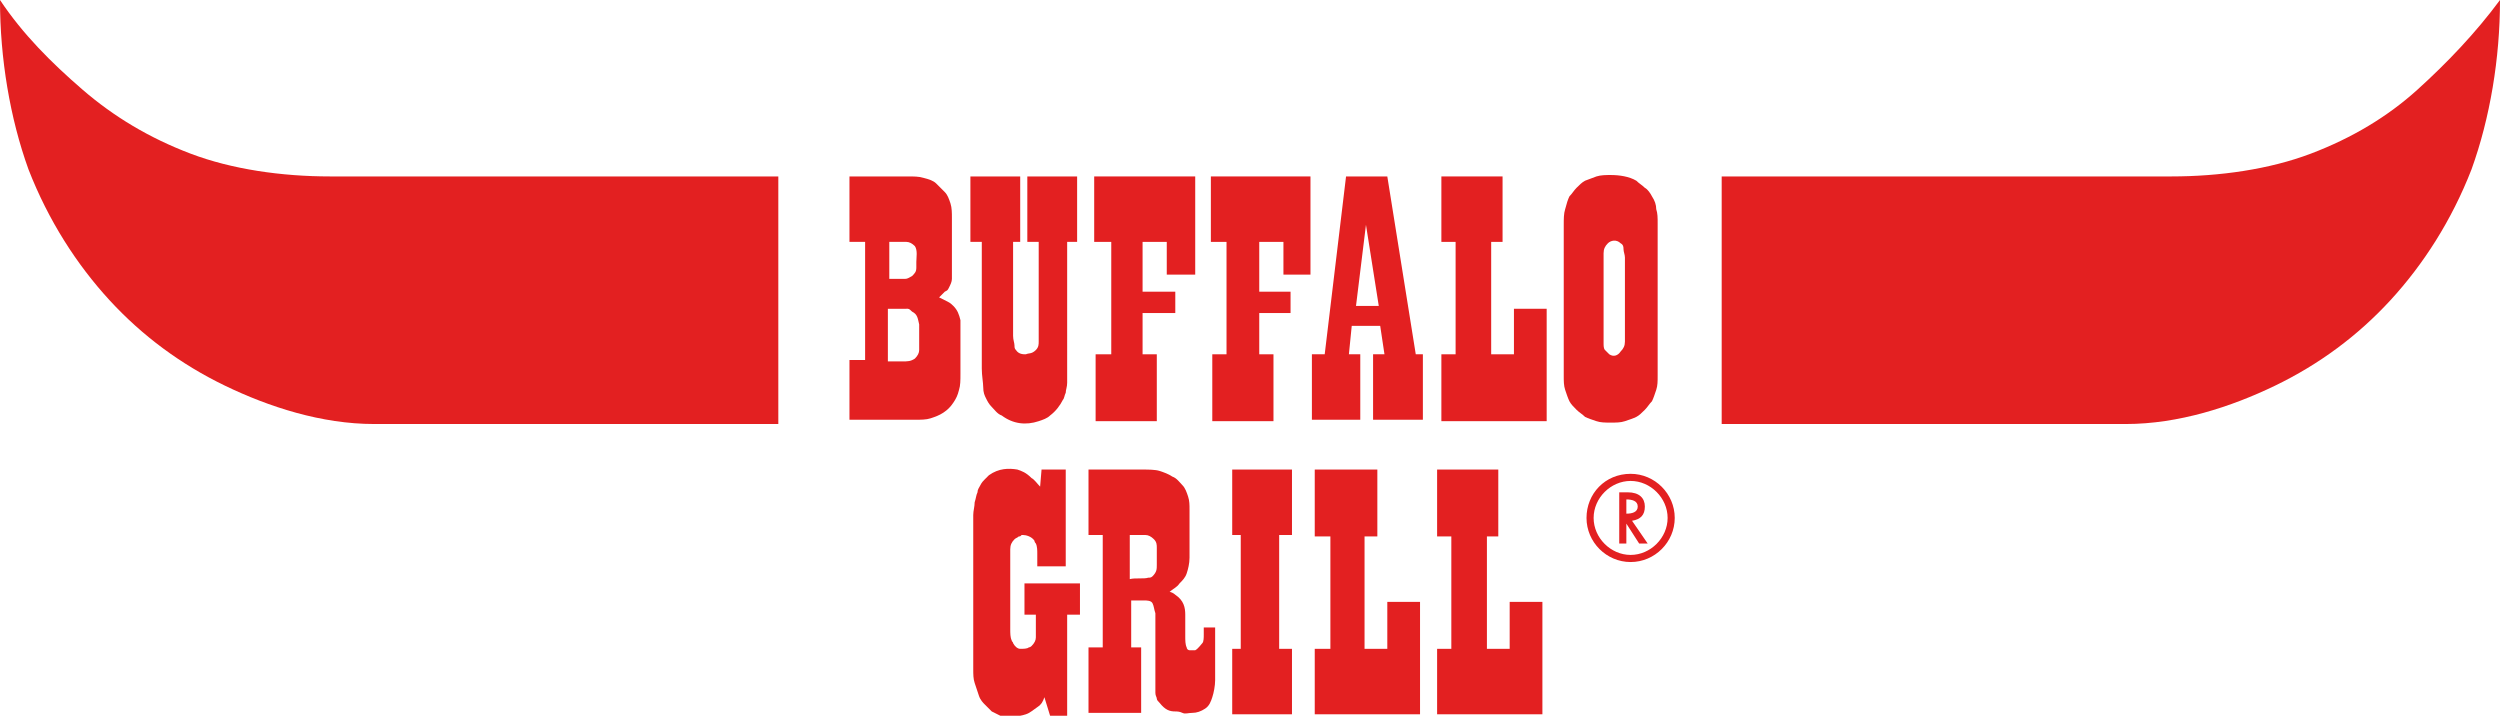 <?xml version="1.0" encoding="utf-8"?>
<!-- Generator: Adobe Illustrator 26.5.0, SVG Export Plug-In . SVG Version: 6.00 Build 0)  -->
<svg version="1.1" id="Calque_1" xmlns="http://www.w3.org/2000/svg" xmlns:xlink="http://www.w3.org/1999/xlink" x="0px" y="0px"
	 viewBox="0 0 175.7 50.3" style="enable-background:new 0 0 175.7 50.3;" xml:space="preserve">
<style type="text/css">
	.st0{fill-rule:evenodd;clip-rule:evenodd;fill:#E32021;}
</style>
<path class="st0" d="M23.2,12.4c-3.4,0-6.9-0.5-9.8-1.6S8,8.2,5.8,6.3S1.6,2.4,0,0c0,4.1,0.7,8.3,2,11.9c1.4,3.6,3.4,6.7,5.7,9.2
	c2.3,2.5,5,4.5,8.1,6s6.8,2.7,10.5,2.7h28.4V12.4L23.2,12.4L23.2,12.4z"/>
<path class="st0" d="M152.6,12.4c3.4,0,6.9-0.5,9.8-1.6s5.4-2.6,7.5-4.5s4.1-4,5.8-6.3c0,4.1-0.7,8.3-2,11.9
	c-1.4,3.6-3.4,6.7-5.7,9.2c-2.3,2.5-5,4.5-8.1,6s-6.8,2.7-10.5,2.7h-28.4V12.4L152.6,12.4L152.6,12.4z"/>
<path class="st0" d="M114.6,33.3c1.7,0,3.1,1.4,3.1,3.1s-1.4,3.1-3.1,3.1s-3.1-1.4-3.1-3.1S112.8,33.3,114.6,33.3L114.6,33.3z
	 M114.6,33.8c-1.4,0-2.6,1.2-2.6,2.6s1.2,2.6,2.6,2.6s2.6-1.2,2.6-2.6S116,33.8,114.6,33.8L114.6,33.8z M114.7,36.6l1.1,1.6h-0.6
	l-0.9-1.4v1.4h-0.5v-3.6h0.6c0.8,0,1.2,0.4,1.2,1C115.6,36.2,115.3,36.5,114.7,36.6L114.7,36.6L114.7,36.6z M114.3,36.1
	c0.4,0,0.8-0.1,0.8-0.5s-0.4-0.5-0.8-0.5V36.1L114.3,36.1L114.3,36.1z"/>
<path class="st0" d="M66.7,20.2c0.1-0.2,0.2-0.4,0.2-0.6c0-0.1,0-0.2,0-0.4v-3.9c0-0.3,0-0.7-0.1-1c-0.1-0.3-0.2-0.6-0.4-0.8
	c-0.2-0.2-0.4-0.4-0.6-0.6c-0.2-0.2-0.5-0.3-0.9-0.4c-0.3-0.1-0.7-0.1-1.1-0.1h-4.1V17h1.1v8.3h-1.1v4.2h4.6c0.4,0,0.8,0,1.1-0.1
	s0.6-0.2,0.9-0.4c0.3-0.2,0.5-0.4,0.7-0.7s0.3-0.5,0.4-0.9c0.1-0.3,0.1-0.7,0.1-1.1v-3.2c0-0.2,0-0.4,0-0.6c-0.1-0.4-0.2-0.7-0.5-1
	c-0.1-0.1-0.2-0.2-0.4-0.3c-0.2-0.1-0.4-0.2-0.6-0.3c0.1-0.1,0.3-0.3,0.4-0.4C66.6,20.4,66.6,20.4,66.7,20.2L66.7,20.2L66.7,20.2z
	 M63.8,21.7c0.1,0,0.2,0.1,0.3,0.2c0.4,0.2,0.4,0.5,0.5,0.9v1.5c0,0.1,0,0.2,0,0.3c0,0.2-0.1,0.4-0.3,0.6c-0.3,0.2-0.5,0.2-0.9,0.2
	h-1v-3.7h1C63.6,21.7,63.7,21.7,63.8,21.7L63.8,21.7L63.8,21.7z M63.7,17c0.2,0,0.4,0.1,0.6,0.3c0.2,0.3,0.1,0.8,0.1,1.1
	c0,0.1,0,0.3,0,0.4c0,0.3-0.1,0.4-0.3,0.6c-0.2,0.1-0.3,0.2-0.5,0.2c-0.3,0-0.8,0-1.1,0V17h0.9C63.5,17,63.6,17,63.7,17L63.7,17
	L63.7,17z"/>
<path class="st0" d="M69.1,27.2c0,0.4,0.1,0.6,0.2,0.8s0.2,0.4,0.4,0.6c0.2,0.2,0.4,0.5,0.7,0.6c0.8,0.6,1.7,0.7,2.6,0.4
	c0.3-0.1,0.6-0.2,0.8-0.4c0.4-0.3,0.7-0.7,0.9-1.1c0.1-0.1,0.1-0.3,0.2-0.5c0-0.2,0.1-0.4,0.1-0.7s0-0.7,0-1.1V17h0.7v-4.6h-3.5V17
	H73v6.6c0,0.1,0,0.3,0,0.4c0,0.2,0,0.4-0.2,0.6c-0.3,0.3-0.5,0.2-0.7,0.3c-0.2,0-0.5,0-0.7-0.3c-0.1-0.1-0.1-0.2-0.1-0.3
	c0-0.2-0.1-0.4-0.1-0.7V17h0.5v-4.6h-3.5V17H69v8.9C69,26.4,69.1,26.9,69.1,27.2L69.1,27.2L69.1,27.2z"/>
<polygon class="st0" points="76.9,17 78.1,17 78.1,24.9 77,24.9 77,29.6 81.3,29.6 81.3,24.9 80.3,24.9 80.3,22 82.6,22 82.6,20.5 
	80.3,20.5 80.3,17 82,17 82,19.3 84,19.3 84,12.4 76.9,12.4 76.9,17 "/>
<polygon class="st0" points="85.1,17 86.2,17 86.2,24.9 85.2,24.9 85.2,29.6 89.5,29.6 89.5,24.9 88.5,24.9 88.5,22 90.7,22 
	90.7,20.5 88.5,20.5 88.5,17 90.2,17 90.2,19.3 92.1,19.3 92.1,12.4 85.1,12.4 85.1,17 "/>
<path class="st0" d="M96.5,24.9v4.6h3.5v-4.6h-0.5l-2-12.5h-2.9l-1.5,12.5h-0.9v4.6h3.4v-4.6h-0.8l0.2-2h2l0.3,2H96.5L96.5,24.9z
	 M95.3,21.5l0.7-5.7l0.9,5.7H95.3z"/>
<polygon class="st0" points="104.8,24.9 104.8,17 105.6,17 105.6,12.4 101.3,12.4 101.3,17 102.3,17 102.3,24.9 101.3,24.9 
	101.3,29.6 108.7,29.6 108.7,21.7 106.4,21.7 106.4,24.9 104.8,24.9 "/>
<polygon class="st0" points="104.5,45.6 104.5,37.7 105.3,37.7 105.3,33 101,33 101,37.7 102,37.7 102,45.6 101,45.6 101,50.2 
	108.4,50.2 108.4,42.3 106.1,42.3 106.1,45.6 104.5,45.6 "/>
<polygon class="st0" points="95.9,45.6 95.9,37.7 96.8,37.7 96.8,33 92.4,33 92.4,37.7 93.5,37.7 93.5,45.6 92.4,45.6 92.4,50.2 
	99.8,50.2 99.8,42.3 97.5,42.3 97.5,45.6 95.9,45.6 "/>
<path class="st0" d="M116.1,13.8c-0.1-0.2-0.3-0.5-0.5-0.6c-0.2-0.2-0.4-0.3-0.6-0.5c-0.5-0.3-1.2-0.4-1.8-0.4c-0.3,0-0.7,0-1,0.1
	c-0.3,0.1-0.5,0.2-0.8,0.3c-0.2,0.1-0.4,0.3-0.6,0.5c-0.2,0.2-0.3,0.4-0.5,0.6c-0.1,0.2-0.2,0.5-0.3,0.9c-0.1,0.3-0.1,0.7-0.1,1.1
	v10.6c0,0.4,0,0.7,0.1,1c0.1,0.3,0.2,0.6,0.3,0.8c0.1,0.2,0.3,0.4,0.5,0.6c0.2,0.2,0.4,0.3,0.6,0.5c0.2,0.1,0.5,0.2,0.8,0.3
	c0.3,0.1,0.6,0.1,1,0.1c0.4,0,0.7,0,1-0.1c0.3-0.1,0.6-0.2,0.8-0.3c0.2-0.1,0.4-0.3,0.6-0.5c0.2-0.2,0.3-0.4,0.5-0.6
	c0.1-0.2,0.2-0.5,0.3-0.8c0.1-0.3,0.1-0.6,0.1-1V15.7c0-0.4,0-0.7-0.1-1C116.4,14.4,116.3,14.1,116.1,13.8L116.1,13.8L116.1,13.8z
	 M113.1,24.9c-0.1-0.1-0.2-0.2-0.3-0.3c-0.1-0.1-0.1-0.3-0.1-0.5c0-0.1,0-0.2,0-0.4v-5.5c0-0.1,0-0.3,0-0.4c0-0.3,0.1-0.5,0.3-0.7
	c0.2-0.2,0.6-0.3,0.9,0c0.2,0.1,0.2,0.3,0.2,0.4c0,0.2,0.1,0.4,0.1,0.6v5.5c0,0.1,0,0.3,0,0.4c0,0.3-0.1,0.5-0.3,0.7
	C113.7,25,113.4,25.1,113.1,24.9L113.1,24.9L113.1,24.9z"/>
<polygon class="st0" points="90.8,33 86.6,33 86.6,37.6 87.2,37.6 87.2,45.6 86.6,45.6 86.6,50.2 90.8,50.2 90.8,45.6 89.9,45.6 
	89.9,37.6 90.8,37.6 90.8,33 "/>
<path class="st0" d="M84,45.7c-0.1,0-0.3,0-0.4,0c-0.1,0-0.2-0.1-0.2-0.2c-0.1-0.2-0.1-0.5-0.1-0.8v-1.5c0-0.5-0.1-1-0.7-1.4
	c-0.1-0.1-0.3-0.2-0.4-0.2c0.2-0.2,0.5-0.3,0.7-0.6c0.2-0.2,0.4-0.4,0.5-0.7c0.1-0.3,0.2-0.7,0.2-1.1v-3.4c0-0.3,0-0.6-0.1-0.9
	c-0.1-0.3-0.2-0.6-0.4-0.8s-0.4-0.5-0.7-0.6c-0.3-0.2-0.6-0.3-0.9-0.4S80.7,33,80.3,33h-3.8v4.6h1v7.9h-1v4.6h3.7v-4.6h-0.7v-3.3
	h0.9c0.2,0,0.5,0,0.6,0.2c0.1,0.2,0.1,0.4,0.2,0.7v5.1c0,0.2,0,0.4,0,0.5c0,0.2,0.1,0.3,0.1,0.4c0,0.1,0.1,0.2,0.2,0.3
	c0.4,0.5,0.7,0.6,1.1,0.6c0.1,0,0.3,0,0.5,0.1s0.4,0,0.7,0s0.6-0.1,0.9-0.3s0.4-0.5,0.5-0.8s0.2-0.8,0.2-1.2v-3.7h-0.8v0.5
	c0,0.2,0,0.5-0.1,0.6S84.2,45.6,84,45.7L84,45.7L84,45.7z M80.2,37.6c0.1,0,0.2,0,0.3,0c0.2,0,0.4,0.1,0.6,0.3
	c0.2,0.2,0.2,0.4,0.2,0.6v1.2c0,0.3,0,0.5-0.3,0.8c-0.1,0.1-0.2,0.1-0.3,0.1c-0.3,0.1-0.9,0-1.3,0.1v-3.1L80.2,37.6L80.2,37.6z"/>
<path class="st0" d="M73.1,34.2c-0.2-0.2-0.4-0.5-0.6-0.6c-0.4-0.4-0.7-0.5-1-0.6c-0.6-0.1-1.3-0.1-2,0.4c-0.1,0.1-0.2,0.2-0.3,0.3
	c-0.1,0.1-0.2,0.2-0.3,0.4s-0.2,0.3-0.2,0.5c-0.1,0.2-0.1,0.4-0.2,0.7c0,0.3-0.1,0.6-0.1,0.9V47c0,0.4,0,0.7,0.1,1
	c0.1,0.3,0.2,0.6,0.3,0.9s0.3,0.5,0.4,0.6c0.2,0.2,0.3,0.3,0.5,0.5c0.2,0.1,0.4,0.2,0.6,0.3c0.5,0.1,1.2,0.1,1.8-0.1
	c0.3-0.1,0.5-0.3,0.8-0.5s0.4-0.4,0.5-0.7l0.4,1.3H75v-7.1h0.9v-2.2H72v2.2h0.8v1.2c0,0.1,0,0.3,0,0.4c0,0.2-0.1,0.4-0.3,0.6
	c0,0-0.1,0.1-0.2,0.1c-0.1,0.1-0.4,0.1-0.6,0.1c-0.2,0-0.4-0.2-0.5-0.4c0-0.1-0.1-0.1-0.1-0.2C71,44.8,71,44.5,71,44.2V39
	c0-0.1,0-0.3,0-0.4c0-0.3,0.1-0.5,0.3-0.7c0.1-0.1,0.2-0.1,0.3-0.2c0.1,0,0.1,0,0.2-0.1c0,0,0.1,0,0.1,0c0.2,0,0.6,0.1,0.8,0.4
	c0,0,0,0.1,0.1,0.2c0.1,0.2,0.1,0.5,0.1,0.7v0.9h2V33h-1.7L73.1,34.2L73.1,34.2L73.1,34.2z"/>
</svg>
